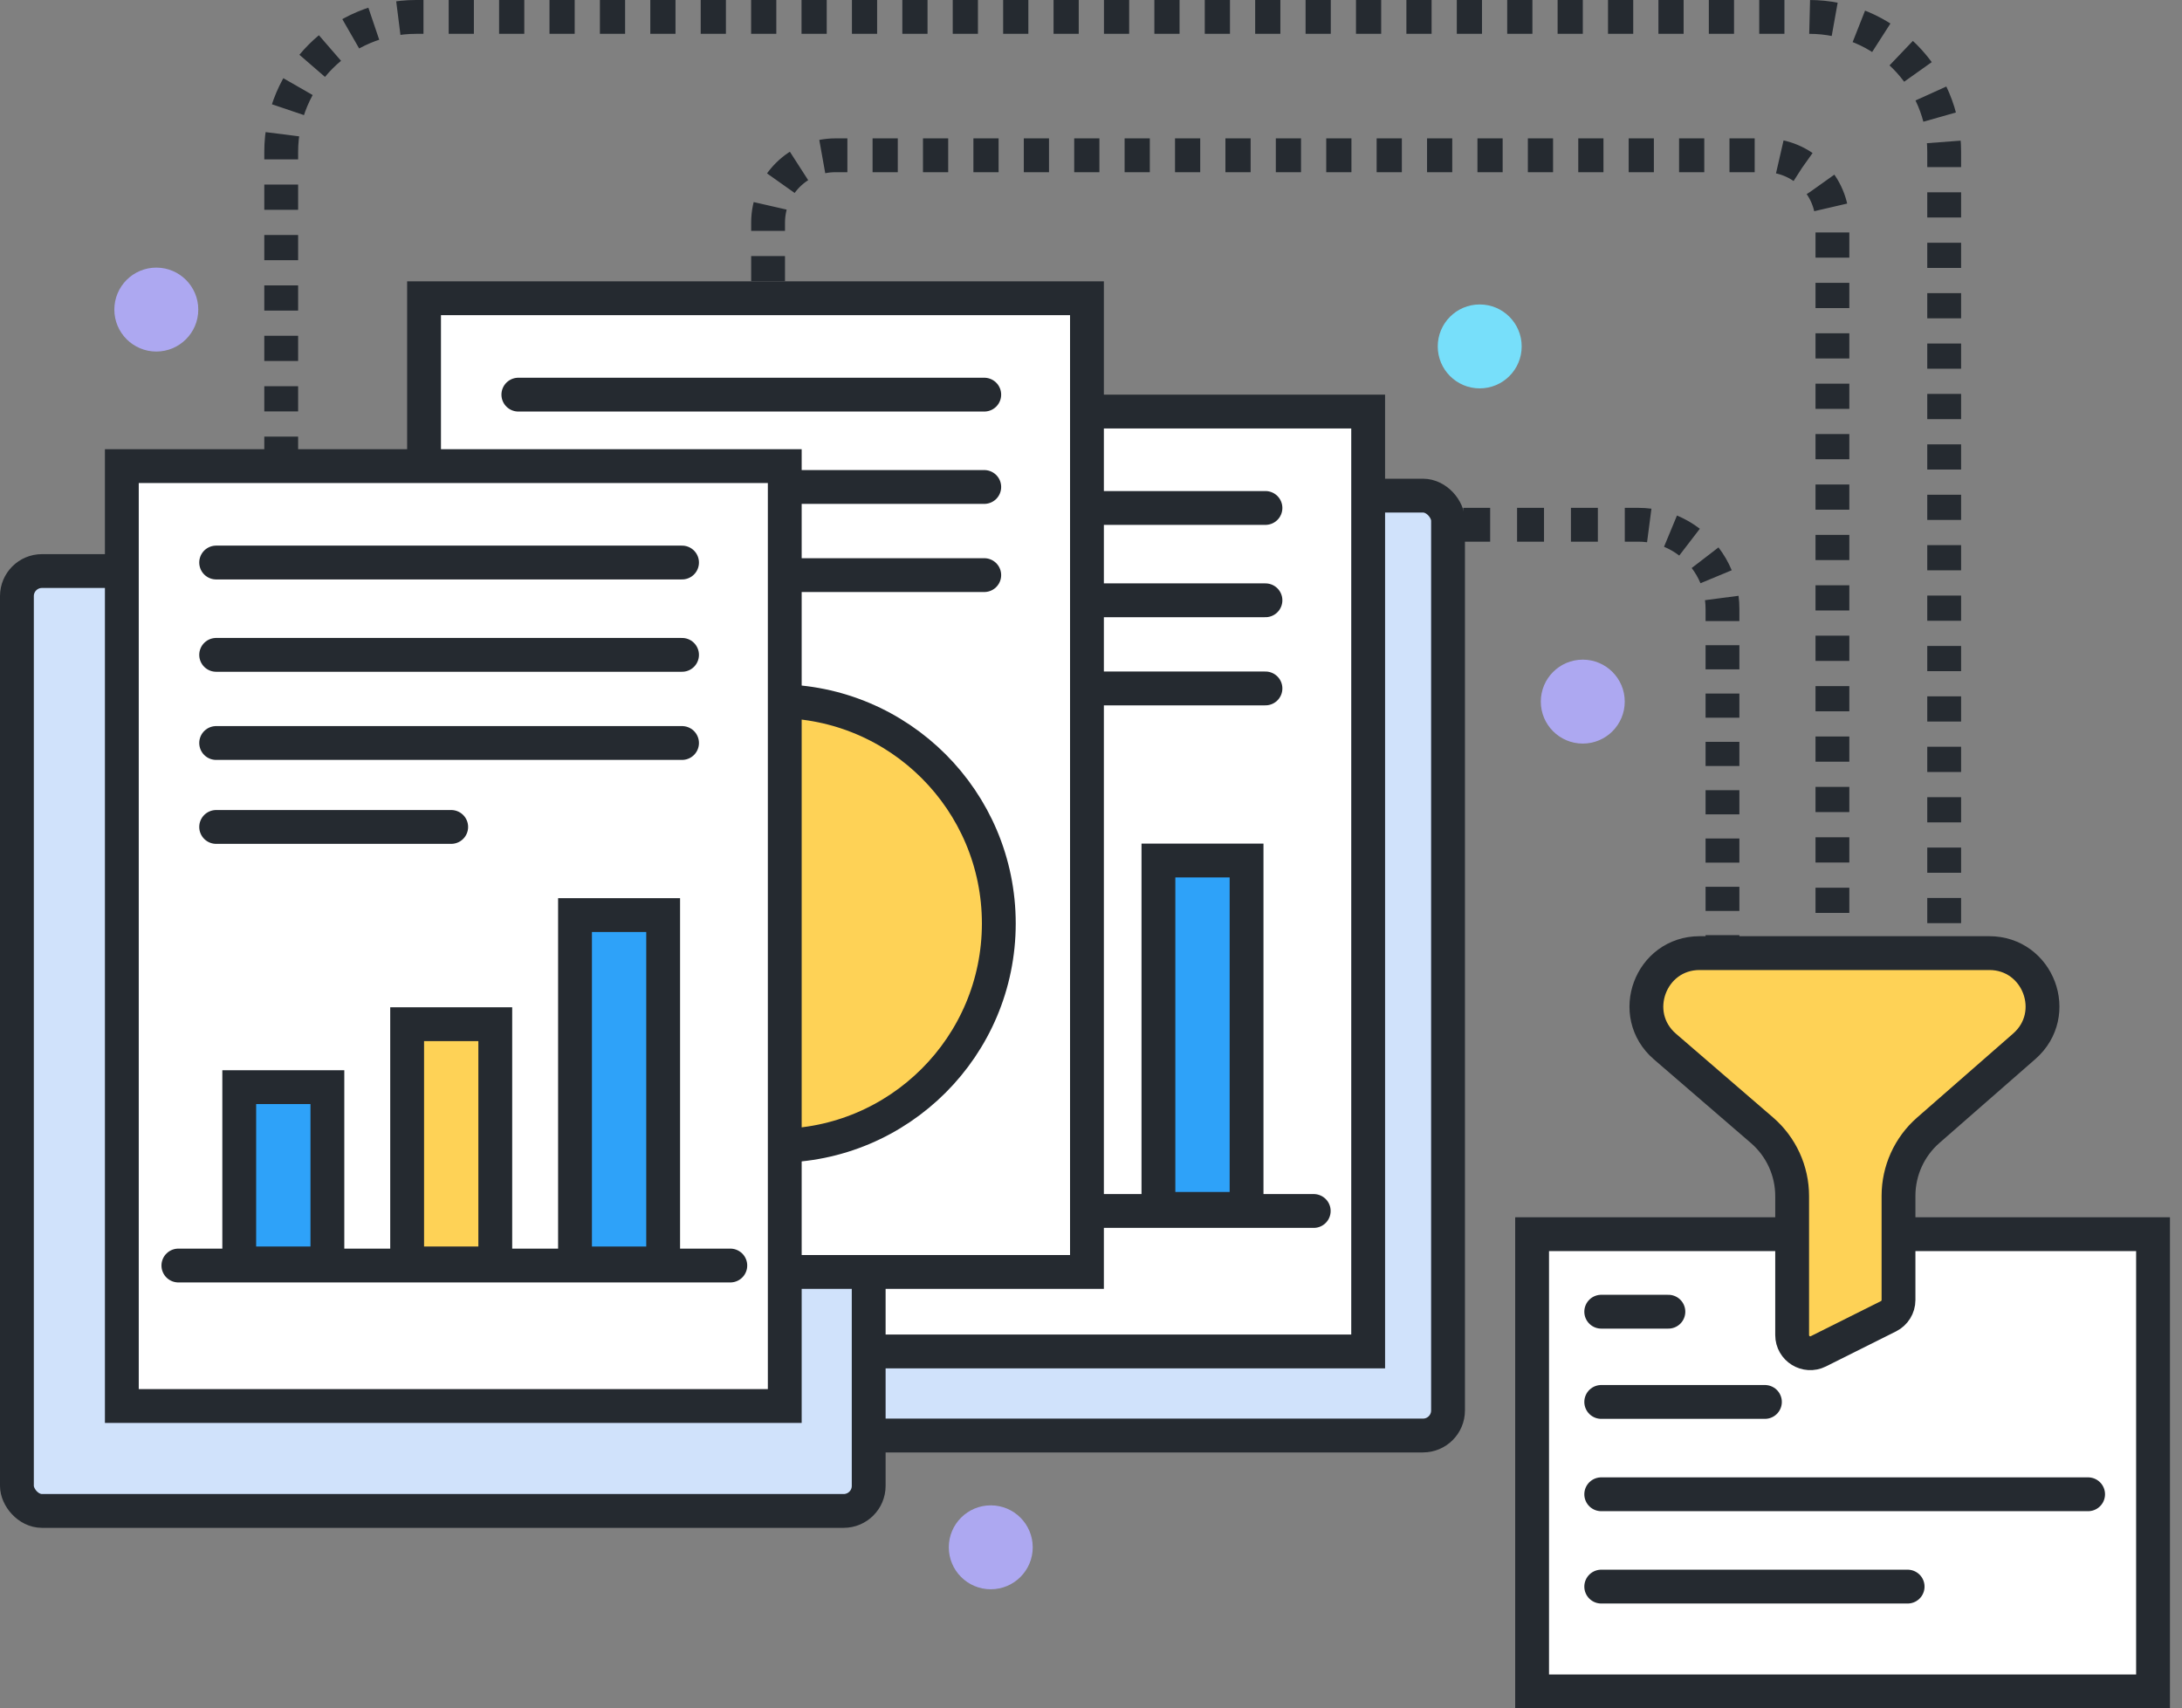 <svg width="129" height="101" viewBox="0 0 129 101" fill="none" xmlns="http://www.w3.org/2000/svg">
<rect x="0" y="0" width="129" height="101" fill="#808080" stroke="none"/>
<path d="M45.409 19.61V13.161C45.409 10.963 47.191 9.181 49.389 9.181H104.353C106.551 9.181 108.333 10.963 108.333 13.161V59" stroke="#252A30" stroke-width="2" stroke-dasharray="1.49 1.49"/>
<path d="M127.288 72.968V100H90.578V72.968H127.288Z" fill="white" stroke="#252A30" stroke-width="2"/>
<path d="M94.665 77.551H98.635" stroke="#252A30" stroke-width="2" stroke-linecap="round"/>
<path d="M94.665 82.886H104.342" stroke="#252A30" stroke-width="2" stroke-linecap="round"/>
<path d="M94.665 88.345H123.449" stroke="#252A30" stroke-width="2" stroke-linecap="round"/>
<path d="M94.665 93.804H112.779" stroke="#252A30" stroke-width="2" stroke-linecap="round"/>
<path d="M84.119 30.025H83.119V32.025H84.119V31.025V30.025ZM84.119 31.025V32.025H84.915V31.025V30.025H84.119V31.025ZM86.507 31.025V32.025H88.099V31.025V30.025H86.507V31.025ZM89.69 31.025V32.025H91.282V31.025V30.025H89.69V31.025ZM92.874 31.025V32.025H94.466V31.025V30.025H92.874V31.025ZM96.058 31.025V32.025H96.853V31.025V30.025H96.058V31.025ZM96.853 31.025V32.025C97.031 32.025 97.204 32.036 97.374 32.059L97.504 31.067L97.633 30.075C97.377 30.042 97.117 30.025 96.853 30.025V31.025ZM98.76 31.403L98.377 32.326C98.7 32.46 99.002 32.636 99.276 32.847L99.885 32.054L100.494 31.261C100.083 30.945 99.629 30.681 99.143 30.479L98.76 31.403ZM100.805 32.973L100.012 33.582C100.222 33.856 100.398 34.158 100.532 34.482L101.455 34.099L102.379 33.715C102.177 33.229 101.913 32.775 101.597 32.364L100.805 32.973ZM101.791 35.354L100.8 35.484C100.822 35.654 100.833 35.828 100.833 36.005H101.833H102.833C102.833 35.741 102.816 35.481 102.783 35.225L101.791 35.354ZM101.833 36.005H100.833V36.719H101.833H102.833V36.005H101.833ZM101.833 38.147H100.833V39.575H101.833H102.833V38.147H101.833ZM101.833 41.004H100.833V42.432H101.833H102.833V41.004H101.833ZM101.833 43.86H100.833V45.288H101.833H102.833V43.86H101.833ZM101.833 46.717H100.833V48.145H101.833H102.833V46.717H101.833ZM101.833 49.573H100.833V51.001H101.833H102.833V49.573H101.833ZM101.833 52.429H100.833V53.858H101.833H102.833V52.429H101.833ZM101.833 55.286H100.833V56H101.833H102.833V55.286H101.833ZM84.119 30.025H83.119V32.025H84.119V31.025V30.025ZM84.119 31.025V32.025H84.915V31.025V30.025H84.119V31.025ZM86.507 31.025V32.025H88.099V31.025V30.025H86.507V31.025ZM89.69 31.025V32.025H91.282V31.025V30.025H89.69V31.025ZM92.874 31.025V32.025H94.466V31.025V30.025H92.874V31.025ZM96.058 31.025V32.025H96.853V31.025V30.025H96.058V31.025ZM96.853 31.025V32.025C97.031 32.025 97.204 32.036 97.374 32.059L97.504 31.067L97.633 30.075C97.377 30.042 97.117 30.025 96.853 30.025V31.025ZM98.76 31.403L98.377 32.326C98.7 32.46 99.002 32.636 99.276 32.847L99.885 32.054L100.494 31.261C100.083 30.945 99.629 30.681 99.143 30.479L98.76 31.403ZM100.805 32.973L100.012 33.582C100.222 33.856 100.398 34.158 100.532 34.482L101.455 34.099L102.379 33.715C102.177 33.229 101.913 32.775 101.597 32.364L100.805 32.973ZM101.791 35.354L100.8 35.484C100.822 35.654 100.833 35.828 100.833 36.005H101.833H102.833C102.833 35.741 102.816 35.481 102.783 35.225L101.791 35.354ZM101.833 36.005H100.833V36.719H101.833H102.833V36.005H101.833ZM101.833 38.147H100.833V39.575H101.833H102.833V38.147H101.833ZM101.833 41.004H100.833V42.432H101.833H102.833V41.004H101.833ZM101.833 43.86H100.833V45.288H101.833H102.833V43.86H101.833ZM101.833 46.717H100.833V48.145H101.833H102.833V46.717H101.833ZM101.833 49.573H100.833V51.001H101.833H102.833V49.573H101.833ZM101.833 52.429H100.833V53.858H101.833H102.833V52.429H101.833ZM101.833 55.286H100.833V56H101.833H102.833V55.286H101.833Z" fill="#252A30"/>
<rect x="35.251" y="29.303" width="50.357" height="55.568" rx="1.481" fill="#D0E2FB" stroke="#252A30" stroke-width="2"/>
<path d="M80.886 24.332V79.901H41.695V24.332H80.886Z" fill="white" stroke="#252A30" stroke-width="2"/>
<path d="M47.27 30.032H74.814" stroke="#252A30" stroke-width="2" stroke-linecap="round"/>
<path d="M47.27 35.491H74.814" stroke="#252A30" stroke-width="2" stroke-linecap="round"/>
<path d="M47.27 40.702H74.814" stroke="#252A30" stroke-width="2" stroke-linecap="round"/>
<rect x="68.486" y="50.876" width="5.211" height="20.596" fill="#2EA2F9" stroke="#252A30" stroke-width="2"/>
<rect x="58.561" y="57.328" width="5.211" height="14.144" fill="#FED256" stroke="#252A30" stroke-width="1.489"/>
<path d="M47.27 45.665H61.166" stroke="#252A30" stroke-width="1.489" stroke-linecap="round"/>
<path d="M45.037 71.596H77.668" stroke="#252A30" stroke-width="2" stroke-linecap="round"/>
<rect x="1" y="33.762" width="50.357" height="55.568" rx="1.481" fill="#D0E2FB" stroke="#252A30" stroke-width="2"/>
<rect x="58.561" y="61.05" width="5.211" height="10.422" fill="#2EA2F9" stroke="#252A30" stroke-width="1.489"/>
<path d="M64.261 17.633V75.201H25.07V17.633H64.261Z" fill="white" stroke="#252A30" stroke-width="2"/>
<path d="M30.645 23.332H58.189" stroke="#252A30" stroke-width="2" stroke-linecap="round"/>
<path d="M30.645 28.791H58.189" stroke="#252A30" stroke-width="2" stroke-linecap="round"/>
<path d="M30.645 34.002H58.189" stroke="#252A30" stroke-width="2" stroke-linecap="round"/>
<rect x="32.01" y="54.35" width="5.211" height="10.422" fill="#2EA2F9" stroke="#252A30" stroke-width="1.489"/>
<path d="M30.645 38.965H44.541" stroke="#252A30" stroke-width="1.489" stroke-linecap="round"/>
<circle cx="45.906" cy="54.598" r="13.144" fill="#FED256" stroke="#252A30" stroke-width="2"/>
<path d="M46.395 27.558V83.127H7.203V27.558H46.395Z" fill="white" stroke="#252A30" stroke-width="2"/>
<circle cx="87.481" cy="20.481" r="2.481" fill="#77DFFA"/>
<circle cx="58.574" cy="91.481" r="2.481" fill="#ADA8F1"/>
<circle cx="93.574" cy="41.481" r="2.481" fill="#ADA8F1"/>
<circle cx="9.241" cy="18.303" r="2.481" fill="#ADA8F1"/>
<path d="M12.779 33.258H40.322" stroke="#252A30" stroke-width="2" stroke-linecap="round"/>
<path d="M12.779 38.717H40.322" stroke="#252A30" stroke-width="2" stroke-linecap="round"/>
<path d="M12.779 43.928H40.322" stroke="#252A30" stroke-width="2" stroke-linecap="round"/>
<rect x="14.144" y="64.275" width="5.211" height="10.422" fill="#2EA2F9" stroke="#252A30" stroke-width="2"/>
<rect x="33.995" y="54.102" width="5.211" height="20.596" fill="#2EA2F9" stroke="#252A30" stroke-width="2"/>
<rect x="24.07" y="60.553" width="5.211" height="14.144" fill="#FED256" stroke="#252A30" stroke-width="2"/>
<path d="M12.779 48.891H26.675" stroke="#252A30" stroke-width="2" stroke-linecap="round"/>
<path d="M10.546 74.821H43.176" stroke="#252A30" stroke-width="2" stroke-linecap="round"/>
<path d="M16.625 27.303V8.98C16.625 4.573 20.198 1 24.605 1H106.96C111.368 1 114.94 4.573 114.94 8.98V58.94" stroke="#252A30" stroke-width="2" stroke-dasharray="1.49 1.49"/>
<path d="M100.485 56.35H117.604C120.507 56.35 121.859 59.948 119.674 61.86L113.996 66.826C112.88 67.803 112.24 69.215 112.24 70.698V76.861C112.24 77.267 112.01 77.638 111.647 77.82L107.503 79.892C106.791 80.248 105.952 79.73 105.952 78.933V70.716C105.952 69.22 105.3 67.798 104.166 66.821L98.431 61.874C96.225 59.971 97.571 56.35 100.485 56.35Z" fill="#FED256" stroke="#252A30" stroke-width="2" stroke-linecap="round" stroke-linejoin="round"/>
</svg>
